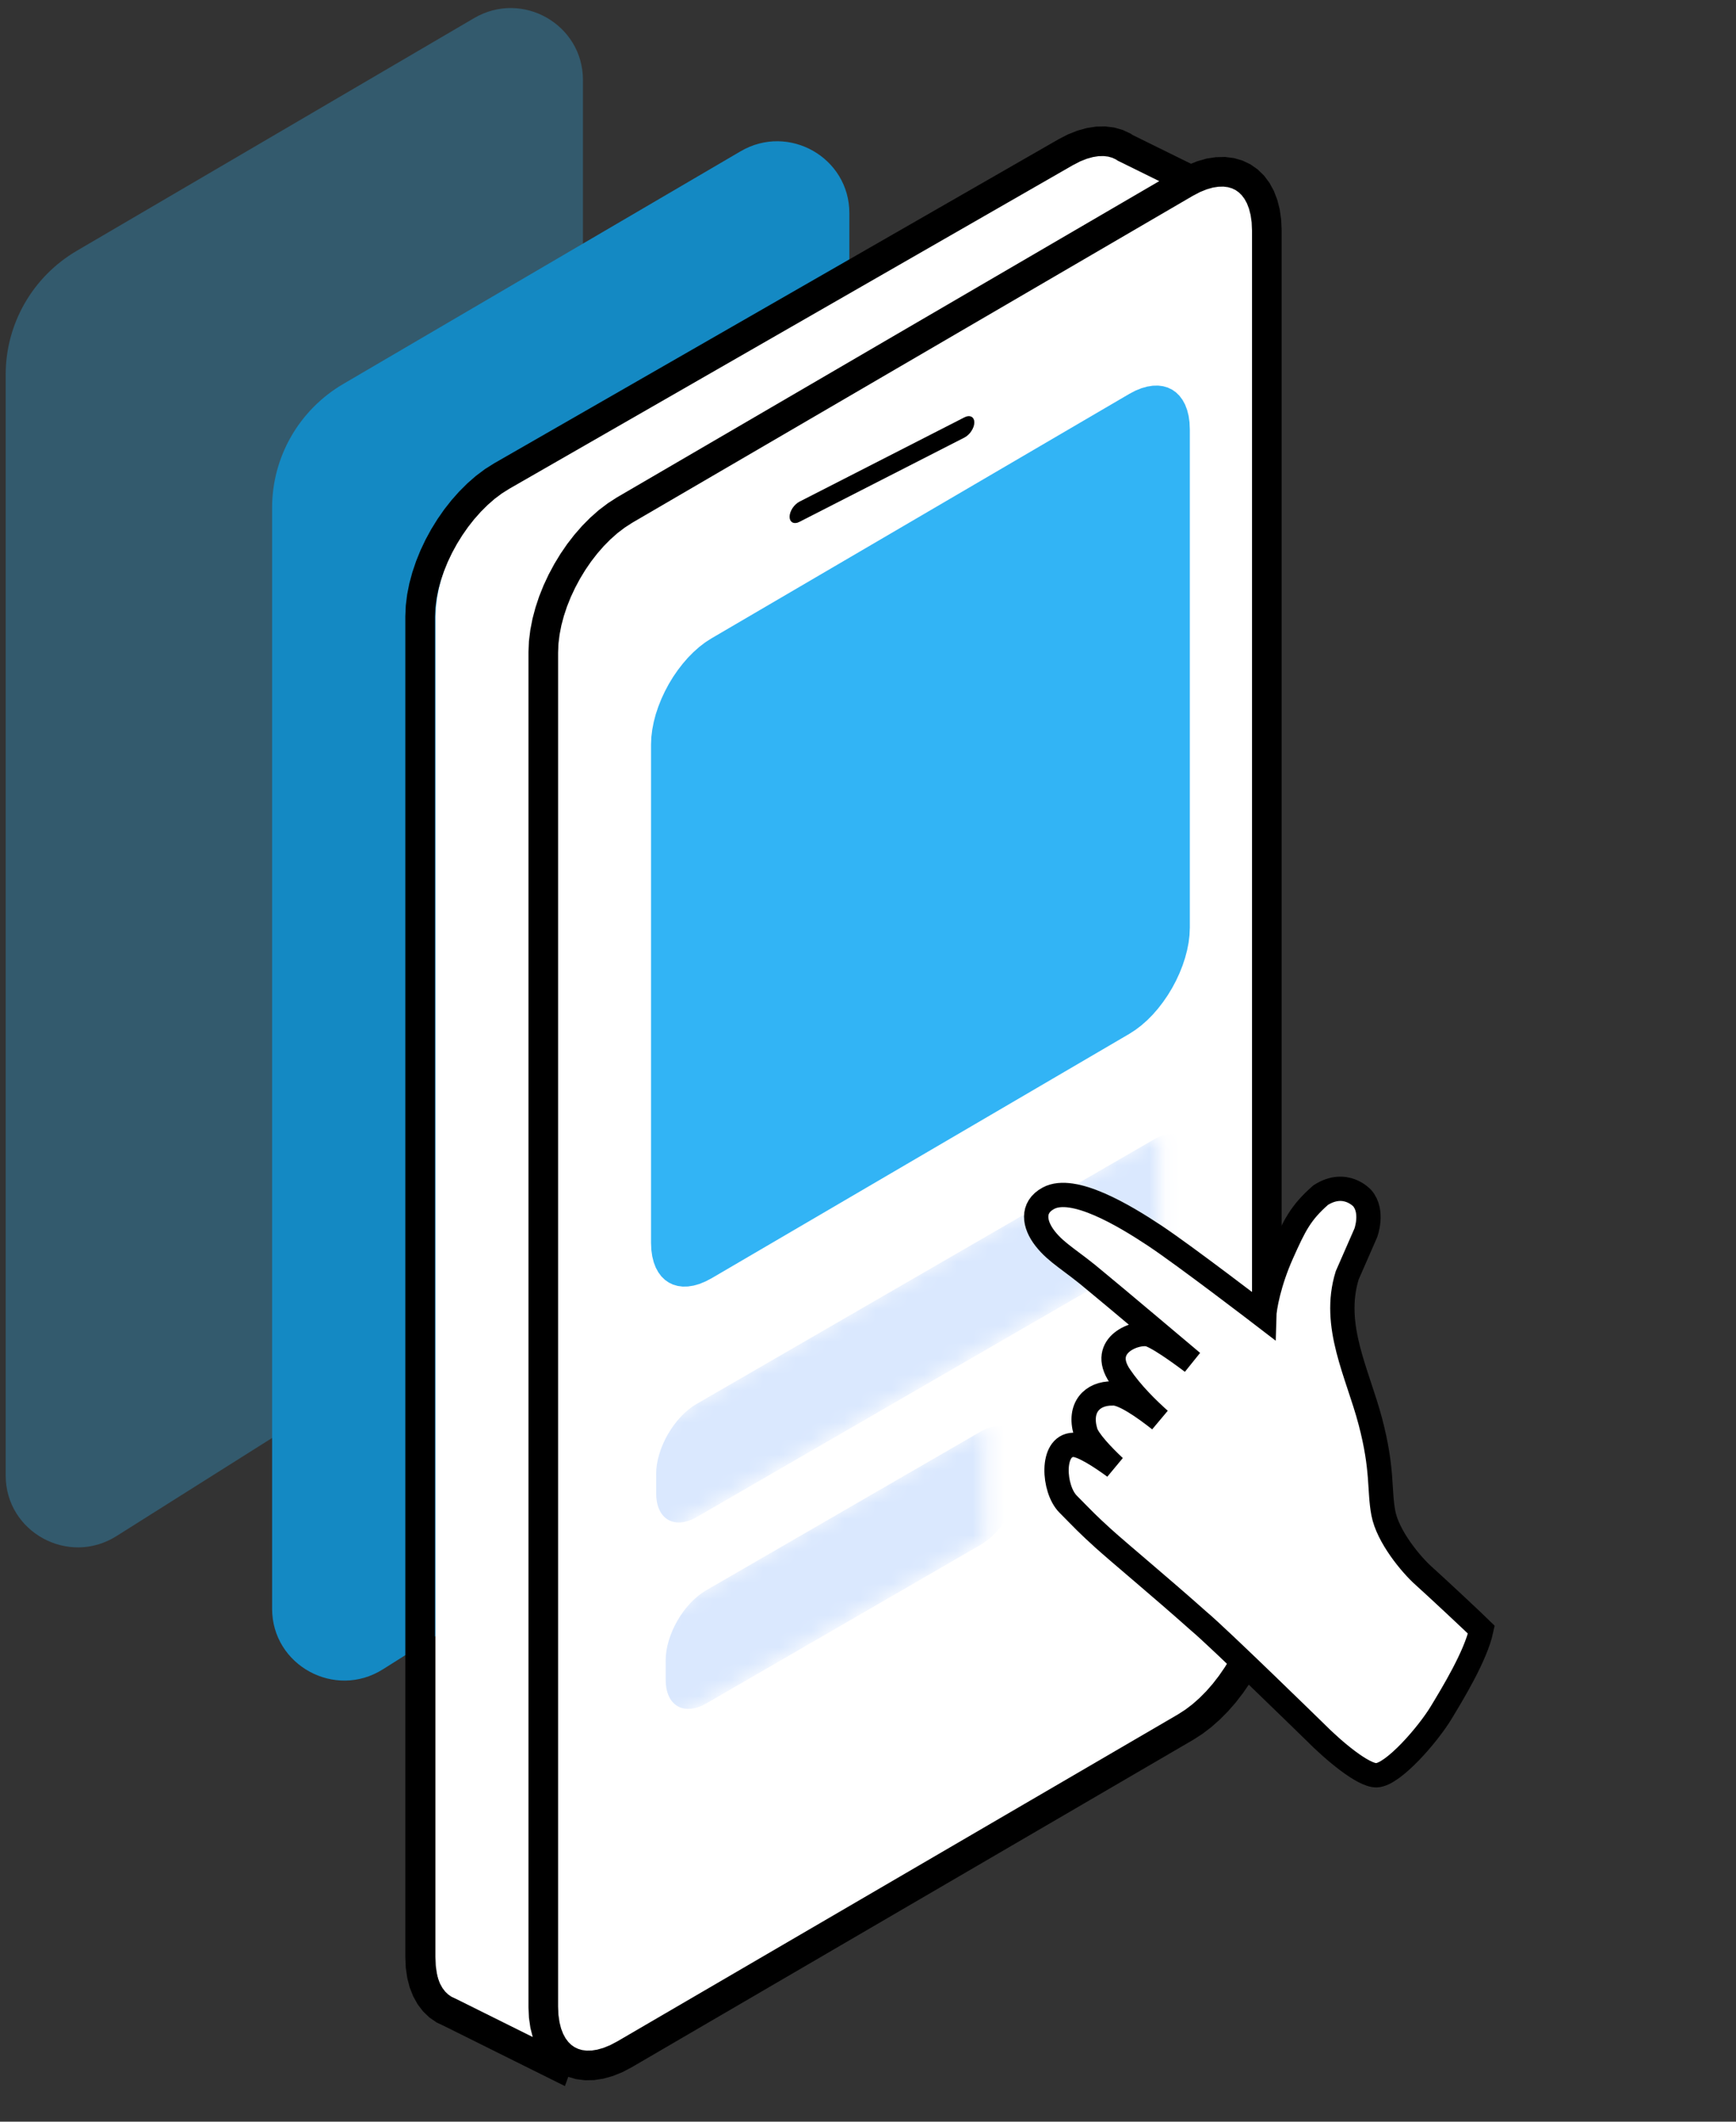 <svg width="108" height="132" viewBox="0 0 108 132" fill="none" xmlns="http://www.w3.org/2000/svg">
<rect x="0" y="0" width="108" height="132" fill="#333333" stroke="none"/>
<path opacity="0.3" d="M0.353 23.304C0.353 20.138 2.036 17.209 4.777 15.603L29.5 1.124C32.493 -0.629 36.266 1.519 36.266 4.974V72.349C36.266 75.41 34.692 78.258 32.094 79.896L7.245 95.569C4.256 97.454 0.353 95.317 0.353 91.795V23.304Z" fill="#32B4F5"/>
<path d="M16.928 31.591C16.928 28.426 18.611 25.496 21.352 23.89L46.075 9.412C49.068 7.659 52.841 9.806 52.841 13.262V80.637C52.841 83.697 51.267 86.545 48.669 88.184L23.82 103.856C20.831 105.741 16.928 103.604 16.928 100.083V31.591Z" fill="#1489C3"/>
<path d="M77.853 11.569L70.362 8.952L69.972 8.84L69.554 8.788L69.112 8.796L68.647 8.868L68.162 9.003L67.66 9.203L67.142 9.472L32.159 29.616L31.642 29.942L31.14 30.32L30.655 30.744L30.191 31.209L29.748 31.709L29.329 32.243L28.94 32.803L28.58 33.386L28.252 33.99L27.96 34.606L27.707 35.234L27.493 35.867L27.322 36.501L27.198 37.132L27.121 37.755L27.095 38.364V121.759L27.121 122.34L27.198 122.874L27.322 123.36L27.493 123.798L27.707 124.184L27.96 124.519L28.252 124.8L28.58 125.027L28.94 125.197L35.563 128.5L38.189 121.205L67.142 104.534L67.66 104.205L68.162 103.828L68.647 103.403L69.112 102.94L69.554 102.438L69.972 101.905L70.362 101.345L70.722 100.761L71.049 100.158L71.342 99.541L71.595 98.914L71.809 98.28L71.98 97.647L72.105 97.017L72.181 96.394L72.207 95.782V26.698L77.853 11.569Z" fill="white"/>
<path d="M75.937 12.124L69.997 9.196L69.888 9.121L69.526 8.952L69.135 8.84L68.716 8.788L68.272 8.796L67.806 8.868L67.32 9.003L66.816 9.203L66.297 9.472L31.215 29.616L30.697 29.942L30.193 30.32L29.707 30.744L29.241 31.209L28.797 31.709L28.377 32.243L27.987 32.803L27.626 33.386L27.297 33.99L27.005 34.606L26.751 35.234L26.537 35.867L26.365 36.501L26.24 37.132L26.163 37.755L26.137 38.364V121.759L26.163 122.34L26.24 122.874L26.365 123.36L26.537 123.798L26.751 124.184L27.005 124.519L27.297 124.8L27.626 125.027L27.987 125.197L34.629 128.5L37.262 121.205L66.297 104.534L66.816 104.205L67.32 103.828L67.806 103.403L68.272 102.94L68.716 102.438L69.135 101.905L69.526 101.345L69.888 100.761L70.214 100.158L70.508 99.541L70.763 98.914L70.977 98.28L71.148 97.647L71.273 97.017L71.35 96.394L71.376 95.782V26.698L75.937 12.124Z" stroke="black" stroke-width="1.842" stroke-linecap="round"/>
<path d="M78.811 98.609V14.327L78.785 13.741L78.708 13.201L78.582 12.709L78.413 12.267L78.2 11.877L77.947 11.539L77.654 11.254L77.329 11.025L76.97 10.854L76.58 10.741L76.163 10.688L75.722 10.698L75.257 10.769L74.773 10.908L74.273 11.109L73.757 11.38L38.853 31.736L38.338 32.069L37.836 32.45L37.352 32.879L36.888 33.347L36.446 33.854L36.029 34.392L35.641 34.958L35.282 35.549L34.955 36.16L34.664 36.782L34.41 37.416L34.197 38.057L34.027 38.696L33.903 39.334L33.825 39.962L33.799 40.58V124.862L33.825 125.447L33.903 125.987L34.027 126.48L34.197 126.922L34.41 127.313L34.664 127.651L34.955 127.935L35.282 128.163L35.641 128.334L36.029 128.448L36.446 128.5L36.888 128.492L37.352 128.419L37.836 128.282L38.338 128.079L38.853 127.808L73.757 107.451L74.273 107.119L74.773 106.738L75.257 106.31L75.722 105.841L76.163 105.336L76.58 104.796L76.97 104.23L77.329 103.64L77.654 103.03L77.947 102.407L78.2 101.772L78.413 101.133L78.582 100.492L78.708 99.854L78.785 99.225L78.811 98.609Z" fill="white"/>
<path d="M78.811 98.609V14.327L78.785 13.741L78.708 13.201L78.582 12.709L78.413 12.267L78.2 11.877L77.947 11.539L77.654 11.254L77.329 11.025L76.97 10.854L76.58 10.741L76.163 10.688L75.722 10.698L75.257 10.769L74.773 10.908L74.273 11.109L73.757 11.38L38.853 31.736L38.338 32.069L37.836 32.45L37.352 32.879L36.888 33.347L36.446 33.854L36.029 34.392L35.641 34.958L35.282 35.549L34.955 36.16L34.664 36.782L34.41 37.416L34.197 38.057L34.027 38.696L33.903 39.334L33.825 39.962L33.799 40.58V124.862L33.825 125.447L33.903 125.987L34.027 126.48L34.197 126.922L34.41 127.313L34.664 127.651L34.955 127.935L35.282 128.163L35.641 128.334L36.029 128.448L36.446 128.5L36.888 128.492L37.352 128.419L37.836 128.282L38.338 128.079L38.853 127.808L73.757 107.451L74.273 107.119L74.773 106.738L75.257 106.31L75.722 105.841L76.163 105.336L76.58 104.796L76.97 104.23L77.329 103.64L77.654 103.03L77.947 102.407L78.2 101.772L78.413 101.133L78.582 100.492L78.708 99.854L78.785 99.225L78.811 98.609Z" stroke="black" stroke-width="1.842"/>
<path d="M74.021 57.715V26.707L74.002 26.269L73.945 25.864L73.851 25.499L73.725 25.168L73.566 24.877L73.377 24.624L73.161 24.412L72.918 24.241L72.65 24.113L72.36 24.028L72.05 23.989L71.722 23.996L71.376 24.05L71.015 24.152L70.642 24.302L70.257 24.505L44.266 39.713L43.88 39.959L43.508 40.245L43.147 40.565L42.801 40.915L42.473 41.294L42.163 41.696L41.873 42.118L41.606 42.559L41.363 43.016L41.146 43.482L40.958 43.955L40.798 44.432L40.672 44.91L40.579 45.388L40.521 45.858L40.502 46.318V77.327L40.521 77.763L40.579 78.167L40.672 78.536L40.798 78.865L40.958 79.157L41.146 79.411L41.363 79.622L41.606 79.793L41.873 79.921L42.163 80.005L42.473 80.045L42.801 80.038L43.147 79.984L43.508 79.882L43.88 79.729L44.266 79.528L70.257 64.321L70.642 64.072L71.015 63.787L71.376 63.468L71.722 63.118L72.05 62.739L72.36 62.337L72.65 61.914L72.918 61.473L73.161 61.018L73.377 60.552L73.566 60.078L73.725 59.599L73.851 59.122L73.945 58.647L74.002 58.176L74.021 57.715Z" fill="#32B4F5"/>
<path d="M60.614 26.278L60.603 26.411L60.567 26.549L60.509 26.684L60.434 26.815L60.344 26.939L60.239 27.049L60.123 27.146L60 27.222L49.737 32.466L49.613 32.519L49.498 32.54L49.393 32.536L49.302 32.506L49.227 32.451L49.17 32.373L49.134 32.274L49.122 32.153L49.134 32.02L49.17 31.883L49.227 31.747L49.302 31.615L49.393 31.493L49.498 31.382L49.613 31.286L49.737 31.21L60 25.964L60.123 25.913L60.239 25.89L60.344 25.895L60.434 25.925L60.509 25.98L60.567 26.058L60.603 26.157L60.614 26.278Z" fill="black"/>
<g clipPath="url(#clip0_5669_1399)">
<g clipPath="url(#clip1_5669_1399)">
<mask id="mask0_5669_1399" style="mask-type:luminance" maskUnits="userSpaceOnUse" x="38" y="70" width="35" height="27">
<path d="M72.087 70.544L72.106 77.575L38.606 96.95L38.587 89.921" fill="white"/>
</mask>
<g mask="url(#mask0_5669_1399)">
<path d="M71.785 70.893L43.332 87.349C41.943 88.153 40.816 90.106 40.821 91.707L40.824 92.927C40.828 94.527 41.962 95.183 43.352 94.378L71.806 77.923C73.203 77.114 74.33 75.151 74.326 73.551L74.322 72.331C74.318 70.731 73.184 70.083 71.785 70.893Z" fill="#DAE8FE"/>
</g>
</g>
<g clipPath="url(#clip2_5669_1399)">
<mask id="mask1_5669_1399" style="mask-type:luminance" maskUnits="userSpaceOnUse" x="39" y="88" width="23" height="21">
<path d="M61.279 88.735L61.3 95.764L39.197 108.548L39.178 101.518" fill="white"/>
</mask>
<g mask="url(#mask1_5669_1399)">
<path d="M60.977 89.083L43.932 98.941C42.532 99.751 41.407 101.704 41.412 103.314L41.415 104.525C41.419 106.125 42.552 106.781 43.951 105.972L60.997 96.114C62.395 95.304 63.522 93.341 63.518 91.741L63.514 90.531C63.509 88.921 62.376 88.275 60.977 89.083Z" fill="#DAE8FE"/>
</g>
</g>
</g>
<path d="M83.811 79.349L84.968 76.706C84.968 76.706 85.464 75.384 84.75 74.547C84.75 74.547 83.703 73.367 82.16 74.355C80.915 75.45 80.541 76.214 79.747 77.99C78.953 79.766 78.662 81.353 78.648 81.908C78.648 81.908 73.742 78.142 71.842 76.88C69.942 75.619 66.769 73.716 65.225 74.547C64.153 75.125 64.334 76.182 65.02 77.057C65.751 77.99 66.614 78.384 68.211 79.745C69.044 80.422 74.174 84.748 74.174 84.748C74.174 84.748 72.296 83.307 71.534 83.043C70.771 82.778 68.327 83.644 69.674 85.618C70.393 86.684 71.406 87.675 72.148 88.334C71.214 87.595 69.852 86.627 69.204 86.692C67.944 86.678 67.091 87.572 67.533 89.076C67.684 89.608 68.572 90.546 69.335 91.263C68.522 90.668 67.329 89.876 66.769 89.891C65.352 89.931 65.527 92.643 66.44 93.569C67.472 94.614 67.629 94.796 68.624 95.7C69.619 96.602 72.214 98.751 74.587 100.867C75.741 101.822 81.764 107.71 81.764 107.71C82.989 108.947 84.813 110.472 85.637 110.447C86.668 110.415 88.841 107.91 89.671 106.53C90.335 105.427 91.807 103.032 92.159 101.39C91.742 100.977 89.337 98.727 88.559 98.031C87.78 97.335 86.337 95.598 86.061 94.139C85.785 92.679 86.042 91.438 85.252 88.438C84.462 85.438 82.842 82.492 83.811 79.349Z" fill="white" stroke="black" stroke-width="1.512" stroke-miterlimit="10" stroke-linecap="round"/>
<defs>
<clipPath id="clip0_5669_1399">
<rect width="33.519" height="38.004" fill="white" transform="translate(38.587 70.544)"/>
</clipPath>
<clipPath id="clip1_5669_1399">
<rect width="33.519" height="26.406" fill="white" transform="translate(38.587 70.544)"/>
</clipPath>
<clipPath id="clip2_5669_1399">
<rect width="22.122" height="19.813" fill="white" transform="translate(39.178 88.735)"/>
</clipPath>
</defs>
</svg>
